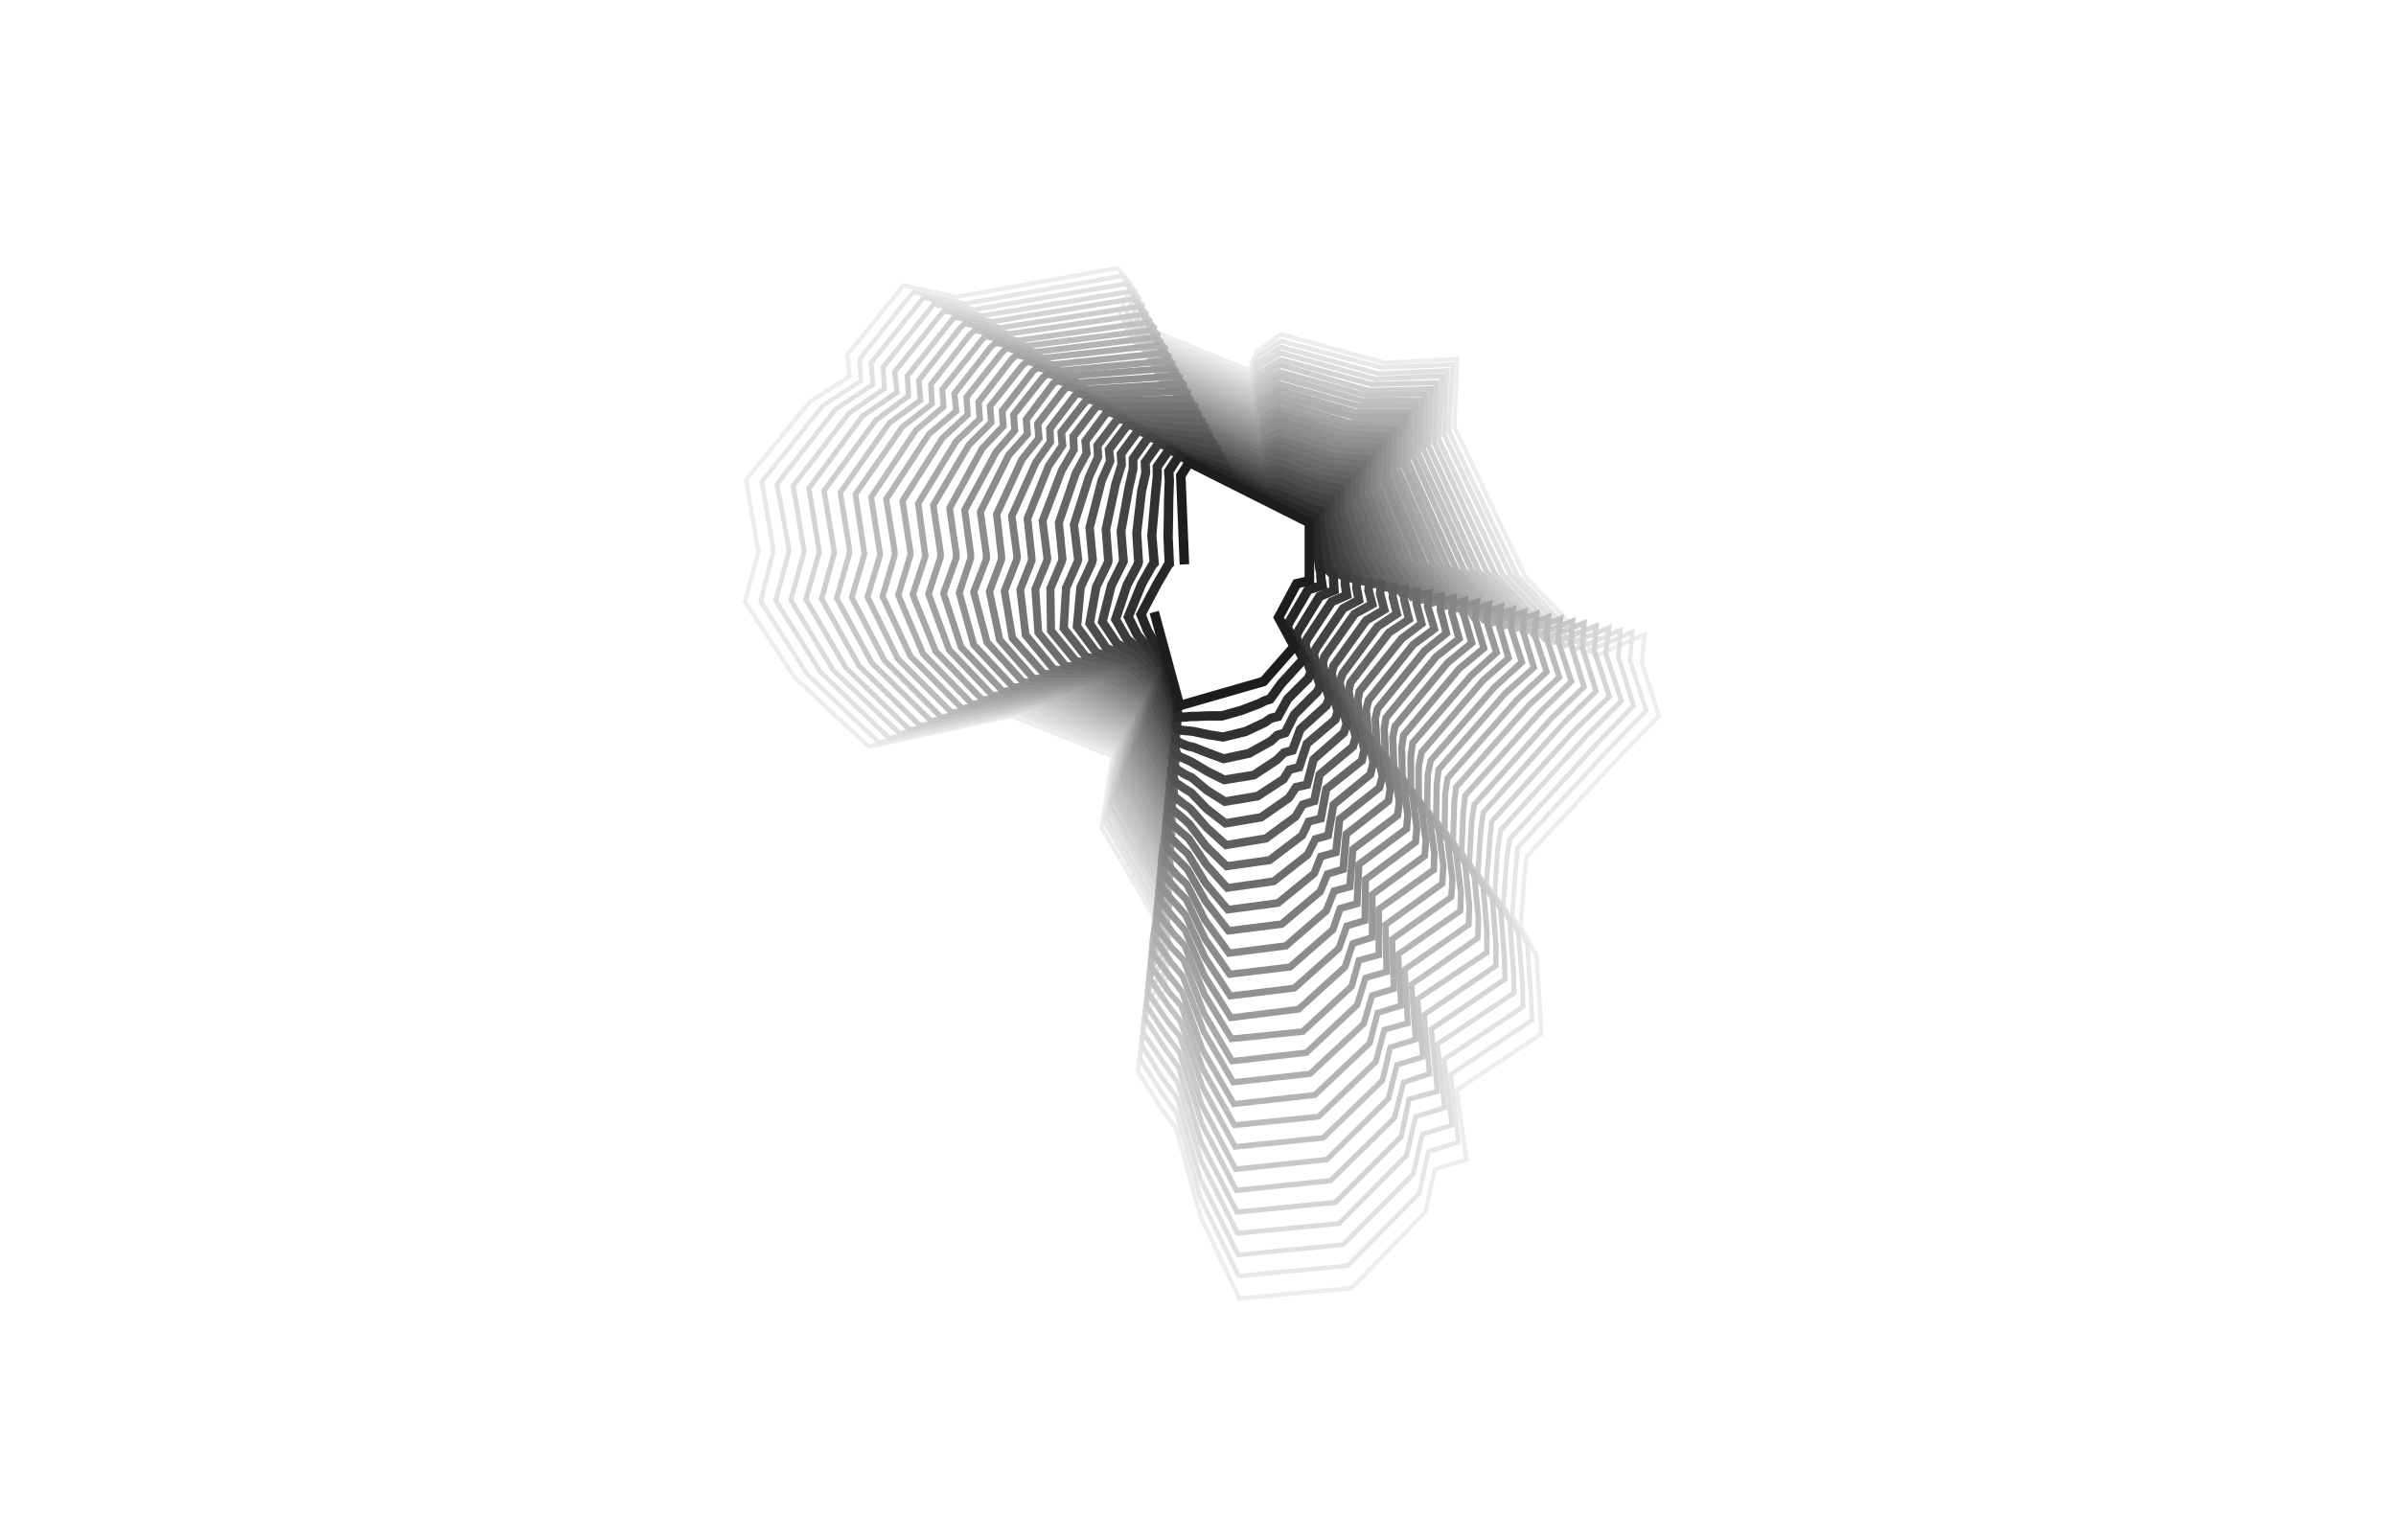 <?xml version="1.0" encoding="utf-8"?>
<!-- Generator: Adobe Illustrator 27.0.1, SVG Export Plug-In . SVG Version: 6.00 Build 0)  -->
<!DOCTYPE svg PUBLIC "-//W3C//DTD SVG 1.1//EN" "http://www.w3.org/Graphics/SVG/1.1/DTD/svg11.dtd">
<svg version="1.1" id="Ebene_1" xmlns:x="http://ns.adobe.com/Extensibility/1.0/" xmlns:i="http://ns.adobe.com/AdobeIllustrator/10.0/" xmlns:graph="http://ns.adobe.com/Graphs/1.0/"
	 xmlns="http://www.w3.org/2000/svg" xmlns:xlink="http://www.w3.org/1999/xlink" x="0px" y="0px" viewBox="0 0 396.9 255.1"
	 style="enable-background:new 0 0 396.9 255.1;" xml:space="preserve">
<style type="text/css">
	.st0{fill:none;stroke:#EDEDED;stroke-width:0.72;stroke-miterlimit:10;}
	.st1{fill:none;stroke:#E7E7E7;stroke-width:0.75;stroke-miterlimit:10;}
	.st2{fill:none;stroke:#E2E1E1;stroke-width:0.79;stroke-miterlimit:10;}
	.st3{fill:none;stroke:#DCDCDC;stroke-width:0.82;stroke-miterlimit:10;}
	.st4{fill:none;stroke:#D4D4D4;stroke-width:0.85;stroke-miterlimit:10;}
	.st5{fill:none;stroke:#CECECE;stroke-width:0.88;stroke-miterlimit:10;}
	.st6{fill:none;stroke:#C8C8C8;stroke-width:0.91;stroke-miterlimit:10;}
	.st7{fill:none;stroke:#C2C2C2;stroke-width:0.94;stroke-miterlimit:10;}
	.st8{fill:none;stroke:#BDBCBC;stroke-width:0.97;stroke-miterlimit:10;}
	.st9{fill:none;stroke:#B4B4B4;stroke-miterlimit:10;}
	.st10{fill:none;stroke:#AEAEAE;stroke-width:1.03;stroke-miterlimit:10;}
	.st11{fill:none;stroke:#A8A8A7;stroke-width:1.06;stroke-miterlimit:10;}
	.st12{fill:none;stroke:#A1A1A1;stroke-width:1.09;stroke-miterlimit:10;}
	.st13{fill:none;stroke:#999998;stroke-width:1.12;stroke-miterlimit:10;}
	.st14{fill:none;stroke:#929292;stroke-width:1.15;stroke-miterlimit:10;}
	.st15{fill:none;stroke:#8C8C8B;stroke-width:1.18;stroke-miterlimit:10;}
	.st16{fill:none;stroke:#858584;stroke-width:1.21;stroke-miterlimit:10;}
	.st17{fill:none;stroke:#7C7C7B;stroke-width:1.24;stroke-miterlimit:10;}
	.st18{fill:none;stroke:#757474;stroke-width:1.27;stroke-miterlimit:10;}
	.st19{fill:none;stroke:#6D6D6C;stroke-width:1.3;stroke-miterlimit:10;}
	.st20{fill:none;stroke:#666665;stroke-width:1.34;stroke-miterlimit:10;}
	.st21{fill:none;stroke:#5F5E5E;stroke-width:1.37;stroke-miterlimit:10;}
	.st22{fill:none;stroke:#555454;stroke-width:1.4;stroke-miterlimit:10;}
	.st23{fill:none;stroke:#4D4D4C;stroke-width:1.43;stroke-miterlimit:10;}
	.st24{fill:none;stroke:#454444;stroke-width:1.46;stroke-miterlimit:10;}
	.st25{fill:none;stroke:#3C3C3B;stroke-width:1.49;stroke-miterlimit:10;}
	.st26{fill:none;stroke:#313130;stroke-width:1.52;stroke-miterlimit:10;}
	.st27{fill:none;stroke:#272726;stroke-width:1.55;stroke-miterlimit:10;}
	.st28{fill:none;stroke:#1D1D1B;stroke-width:1.58;stroke-miterlimit:10;}
</style>
<g>
	<polygon class="st0" points="140.4,58.7 140.7,62.4 134.1,66.6 123.6,79.5 125.4,90.2 125.7,91.2 123.4,99.7 131.6,112.2 
		143.9,123.7 167.6,118.6 184.3,125.3 182.5,137.1 192.4,154.1 193.2,164 189.7,167.7 189.3,170.5 188.5,177.5 192.3,183.5 
		194.8,186.9 198.9,201.6 205.3,215.1 223.9,213.4 236.1,200.8 237.7,193.7 242.9,192.1 241.3,180.6 255.3,171.3 255.1,167.1 
		254.5,158.3 251.9,153.6 252.5,145.2 252.9,141.9 268.6,125 274.8,118.6 272,109.9 272.4,105.1 264.3,108.7 261.1,104.3 
		252.7,95.6 240.9,70.7 241.4,59.5 229.4,60.1 212.2,55.4 208.1,58.3 207,61.4 185.3,52.5 187.4,47.1 185.1,44.4 158.5,49.2 
		149.6,47.3 148.7,48.5 	"/>
	<polygon class="st1" points="142.4,59.5 142.6,63.1 136.3,67.2 126.2,79.8 128,90.3 128.1,91.3 126,99.6 133.7,111.7 145.6,123 
		168.5,118.1 184.7,124.7 183,136.1 192.4,152.8 193.2,162.3 189.9,165.9 189.6,168.6 188.8,175.3 192.5,181.1 194.9,184.4 
		198.9,198.6 205.2,211.4 223.2,209.7 235.1,197.7 236.6,190.8 241.6,189.2 240.3,178 253.8,169 253.6,165 253,156.4 250.5,151.8 
		251.1,143.7 251.4,140.4 266.7,123.9 272.7,117.7 270,109.4 270.4,104.7 262.6,108.1 259.5,103.9 251.4,95.5 240,71.4 240.6,60.4 
		228.9,60.9 212.2,56.5 208.2,59.1 207.1,62.2 186,53.6 188.1,48.3 185.8,45.7 159.9,50.3 151.3,48.4 150.4,49.4 	"/>
	<polygon class="st2" points="144.3,60.1 144.6,63.7 138.4,67.8 128.7,80.2 130.6,90.4 130.7,91.3 128.5,99.5 135.9,111.3 
		147.3,122.3 169.3,117.8 185,124.2 183.4,135.3 192.5,151.4 193.3,160.6 190.1,164 189.8,166.7 189.1,173.1 192.6,178.7 195,181.9 
		198.9,195.5 205.1,207.9 222.5,206.2 234.1,194.5 235.6,187.9 240.5,186.4 239.2,175.5 252.3,166.8 252.2,162.9 251.5,154.5 
		249,150.1 249.6,142.1 250.1,139 264.8,122.9 270.6,116.9 268.1,108.9 268.4,104.4 260.9,107.6 257.9,103.4 250.2,95.2 239.2,72 
		239.7,61.4 228.3,61.9 212.2,57.5 208.2,60.1 207.2,63 186.7,54.7 188.7,49.4 186.5,47 161.4,51.3 153,49.3 152.1,50.4 	"/>
	<polygon class="st3" points="146.3,60.8 146.5,64.4 140.7,68.4 131.4,80.5 133.1,90.6 133.2,91.4 131,99.4 138,111 149,121.5 
		170.3,117.4 185.3,123.7 183.8,134.3 192.6,149.9 193.3,158.9 190.3,162.2 190,164.8 189.3,171 192.9,176.3 195.1,179.4 199,192.4 
		205,204.3 221.8,202.7 233,191.4 234.5,185 239.3,183.5 238.1,173 250.8,164.5 250.7,160.7 250.1,152.6 247.6,148.3 248.1,140.6 
		248.6,137.5 262.8,121.9 268.6,116.1 266,108.3 266.5,104 259.2,107 256.4,103.1 248.9,95.1 238.3,72.7 238.9,62.3 227.8,62.8 
		212.1,58.5 208.3,60.9 207.3,63.7 187.4,55.6 189.3,50.6 187.1,48.3 162.8,52.3 154.7,50.4 153.8,51.5 	"/>
	<polygon class="st4" points="148.2,61.6 148.6,65 142.9,68.9 134,80.9 135.6,90.7 135.7,91.5 133.5,99.3 140.1,110.6 150.7,120.9 
		171.1,117 185.6,123.1 184.1,133.5 192.8,148.5 193.4,157.1 190.5,160.4 190.2,162.9 189.7,168.7 193.1,173.9 195.2,176.8 
		199,189.3 204.9,200.8 221.2,199.2 232.1,188.3 233.4,182.1 238.1,180.8 237.1,170.5 249.3,162.2 249.2,158.6 248.6,150.7 
		246.2,146.5 246.8,139.1 247.1,136.1 260.9,120.9 266.6,115.4 264.1,107.8 264.4,103.7 257.5,106.4 254.8,102.7 247.6,95 
		237.5,73.2 238,63.4 227.3,63.7 212.1,59.6 208.4,61.9 207.4,64.5 188.2,56.7 189.9,51.9 187.7,49.5 164.3,53.3 156.4,51.5 
		155.6,52.4 	"/>
	<polygon class="st5" points="150.3,62.3 150.5,65.6 145.1,69.6 136.5,81.3 138.1,90.8 138.2,91.6 136.1,99.2 142.3,110.3 
		152.4,120.2 172.1,116.5 186,122.5 184.6,132.5 192.8,147.1 193.5,155.4 190.7,158.6 190.4,161 189.9,166.6 193.2,171.5 
		195.4,174.4 199.1,186.2 204.8,197.2 220.4,195.6 231,185.2 232.5,179.3 236.8,177.9 235.9,168.1 247.8,160 247.8,156.4 
		247.2,148.8 244.8,144.8 245.3,137.5 245.7,134.6 259,119.8 264.4,114.5 262.1,107.3 262.4,103.2 255.8,105.9 253.2,102.3 
		246.3,94.8 236.6,73.8 237.1,64.4 226.7,64.7 212.1,60.5 208.5,62.8 207.6,65.3 188.9,57.6 190.5,53.1 188.5,50.8 165.7,54.3 
		158.1,52.5 157.3,53.5 	"/>
	<polygon class="st6" points="152.2,63 152.5,66.3 147.3,70.1 139.2,81.6 140.7,90.9 140.7,91.7 138.6,99.1 144.4,109.8 
		154.2,119.4 172.9,116.1 186.4,122 185,131.7 192.9,145.6 193.5,153.7 190.9,156.7 190.6,159 190.2,164.5 193.4,169.2 195.5,171.8 
		199.1,183.1 204.7,193.7 219.8,192.1 230,182 231.4,176.4 235.7,175.1 234.8,165.5 246.3,157.8 246.3,154.2 245.7,146.9 243.4,143 
		243.8,136 244.2,133.3 257.1,118.9 262.4,113.8 260.2,106.7 260.5,102.9 254.1,105.4 251.7,101.8 245,94.7 235.8,74.5 236.2,65.3 
		226.2,65.5 212,61.6 208.6,63.7 207.7,66.1 189.7,58.7 191.2,54.2 189.1,52.1 167.2,55.3 159.8,53.6 159,54.4 	"/>
	<polygon class="st7" points="154.2,63.7 154.4,66.9 149.5,70.7 141.7,81.9 143.1,91.1 143.2,91.8 141.1,99 146.5,109.4 
		155.9,118.8 173.9,115.8 186.7,121.4 185.4,130.7 193,144.2 193.6,152 191,154.9 190.8,157.1 190.5,162.2 193.6,166.7 195.6,169.3 
		199.2,180.1 204.6,190 219.2,188.5 229,179 230.3,173.5 234.5,172.2 233.8,163.1 244.8,155.4 244.9,152.1 244.2,145 242.1,141.2 
		242.4,134.4 242.7,131.8 255.2,117.9 260.3,112.9 258.1,106.2 258.5,102.5 252.4,104.8 250.1,101.4 243.8,94.5 234.9,75.1 
		235.4,66.3 225.7,66.4 212,62.5 208.7,64.6 207.8,66.8 190.4,59.7 191.8,55.4 189.9,53.4 168.6,56.4 161.5,54.7 160.7,55.4 	"/>
	<polygon class="st8" points="156.1,64.5 156.3,67.4 151.7,71.3 144.3,82.4 145.7,91.2 145.8,91.9 143.7,98.9 148.7,109.1 
		157.6,118 174.8,115.4 187,120.9 185.8,129.7 193.1,142.8 193.7,150.3 191.3,153.1 191,155.2 190.7,160.1 193.7,164.4 195.7,166.7 
		199.2,177 204.5,186.4 218.4,185 227.9,175.9 229.3,170.6 233.2,169.5 232.7,160.6 243.3,153.2 243.4,150 242.7,143.2 240.7,139.4 
		240.9,132.9 241.2,130.4 253.2,116.9 258.3,112.2 256.2,105.7 256.5,102.2 250.8,104.3 248.5,101 242.5,94.4 234.1,75.7 
		234.5,67.2 225.1,67.3 212,63.6 208.8,65.5 207.9,67.7 191.2,60.7 192.3,56.6 190.5,54.7 170.1,57.3 163.2,55.7 162.5,56.5 	"/>
	<polygon class="st9" points="158.1,65.2 158.4,68.1 153.9,71.9 146.8,82.7 148.2,91.3 148.2,92 146.2,98.8 150.8,108.7 
		159.3,117.3 175.7,114.9 187.3,120.4 186.1,128.9 193.1,141.4 193.7,148.6 191.5,151.3 191.3,153.3 191,158 193.9,161.9 
		195.8,164.3 199.2,173.9 204.4,182.9 217.8,181.4 226.9,172.8 228.2,167.8 232.1,166.6 231.6,158.1 241.9,150.9 242,147.9 
		241.2,141.2 239.3,137.6 239.4,131.5 239.8,128.9 251.3,115.9 256.2,111.3 254.2,105.1 254.5,101.7 249.1,103.8 246.9,100.6 
		241.2,94.3 233.2,76.4 233.5,68.2 224.7,68.3 212,64.6 208.8,66.4 208,68.4 191.8,61.7 193,57.7 191.2,55.9 171.6,58.3 165,56.8 
		164.2,57.4 	"/>
	<polygon class="st10" points="160.1,65.8 160.3,68.7 156.1,72.6 149.5,83 150.8,91.4 150.8,92 148.8,98.6 152.9,108.3 161,116.6 
		176.6,114.5 187.6,119.8 186.6,127.9 193.2,140 193.8,146.8 191.7,149.5 191.5,151.4 191.4,155.7 194.1,159.6 195.9,161.7 
		199.4,170.9 204.3,179.3 217,177.9 225.9,169.6 227.3,164.9 230.9,163.8 230.6,155.6 240.4,148.6 240.6,145.7 239.8,139.3 
		237.9,135.9 238,129.9 238.3,127.5 249.4,114.8 254.1,110.6 252.3,104.6 252.5,101.4 247.4,103.2 245.4,100.2 239.9,94.1 
		232.4,76.9 232.7,69.1 224.2,69.1 211.9,65.6 208.9,67.2 208.1,69.1 192.5,62.8 193.6,59 191.8,57.2 172.9,59.3 166.7,57.7 
		165.9,58.5 	"/>
	<polygon class="st11" points="162.1,66.6 162.3,69.4 158.4,73.1 152.1,83.4 153.2,91.5 153.3,92.1 151.2,98.5 155,107.9 
		162.7,115.9 177.4,114.2 188,119.2 187,127.1 193.3,138.6 193.9,145.1 191.9,147.6 191.7,149.5 191.6,153.6 194.2,157.1 
		196.1,159.1 199.4,167.8 204.1,175.8 216.4,174.4 224.8,166.5 226.2,162 229.7,161 229.5,153.2 238.9,146.4 239.1,143.5 
		238.3,137.4 236.4,134.1 236.5,128.4 237,126 247.5,113.9 252.1,109.7 250.3,104.1 250.6,101 245.7,102.7 243.8,99.8 238.7,94 
		231.5,77.6 231.8,70.1 223.6,70.1 211.9,66.6 209,68.2 208.2,69.9 193.3,63.7 194.2,60.2 192.5,58.5 174.4,60.4 168.4,58.8 
		167.6,59.5 	"/>
	<polygon class="st12" points="164,67.3 164.2,70 160.5,73.7 154.6,83.7 155.8,91.6 155.8,92.3 153.8,98.4 157.2,107.6 164.4,115.2 
		178.4,113.8 188.3,118.7 187.4,126.1 193.4,137.1 193.9,143.4 192.1,145.8 191.9,147.5 191.9,151.4 194.5,154.8 196.2,156.6 
		199.5,164.7 204,172.1 215.8,170.9 223.9,163.4 225.1,159.1 228.4,158.2 228.4,150.6 237.5,144.1 237.6,141.4 236.8,135.5 
		235,132.4 235,126.9 235.5,124.6 245.6,112.8 249.9,109 248.3,103.5 248.6,100.6 244,102.2 242.2,99.4 237.4,93.7 230.7,78.2 
		231,71.1 223.1,71 211.9,67.7 209.2,69 208.3,70.7 194,64.8 194.8,61.4 193.2,59.8 175.8,61.4 170.1,59.9 169.4,60.5 	"/>
	<polygon class="st13" points="166,68.1 166.2,70.6 162.7,74.3 157.3,84.2 158.4,91.7 158.4,92.4 156.3,98.3 159.2,107.2 
		166.1,114.5 179.2,113.3 188.6,118.1 187.9,125.3 193.4,135.7 194,141.7 192.3,143.9 192.1,145.6 192.2,149.2 194.7,152.3 
		196.3,154.1 199.5,161.6 203.9,168.6 215.1,167.2 222.8,160.2 224.1,156.3 227.3,155.3 227.3,148.2 236,141.8 236.2,139.2 
		235.4,133.6 233.7,130.6 233.7,125.3 234,123.1 243.7,111.9 247.9,108.1 246.3,103 246.6,100.2 242.3,101.6 240.6,99 236.1,93.6 
		229.8,78.8 230,72.1 222.6,71.9 211.9,68.6 209.3,70 208.4,71.5 194.8,65.7 195.4,62.5 193.8,61 177.3,62.3 171.8,60.9 171.1,61.5 
			"/>
	<polygon class="st14" points="167.9,68.7 168.1,71.3 165,74.9 159.8,84.5 160.8,91.8 160.8,92.5 158.9,98.2 161.3,106.8 
		167.8,113.8 180.2,112.9 188.9,117.6 188.2,124.3 193.5,134.3 194.1,140 192.4,142.1 192.3,143.7 192.4,147.1 194.9,149.9 
		196.4,151.6 199.6,158.6 203.8,165 214.4,163.7 221.8,157.1 223.1,153.4 226.1,152.5 226.2,145.7 234.5,139.5 234.7,137.1 
		234,131.8 232.3,128.8 232.2,123.8 232.5,121.8 241.7,110.8 245.8,107.4 244.4,102.6 244.6,99.8 240.6,101.1 239,98.5 234.8,93.4 
		229,79.4 229.2,73.1 222,72.8 211.9,69.7 209.4,70.8 208.5,72.2 195.5,66.8 196.1,63.7 194.6,62.3 178.8,63.4 173.5,62 172.8,62.5 
			"/>
	<polygon class="st15" points="170,69.5 170.2,71.9 167.1,75.4 162.4,84.8 163.4,91.9 163.4,92.6 161.3,98.1 163.5,106.4 169.5,113 
		181,112.6 189.2,117.1 188.6,123.5 193.6,132.8 194.1,138.2 192.6,140.3 192.5,141.8 192.8,144.9 195,147.5 196.5,149 199.6,155.5 
		203.7,161.4 213.7,160.2 220.8,154 222,150.5 224.8,149.7 225.1,143.2 233,137.3 233.2,135 232.5,129.9 230.9,127.1 230.7,122.2 
		231.1,120.3 239.8,109.8 243.8,106.5 242.5,101.9 242.6,99.5 238.9,100.6 237.5,98.2 233.5,93.3 228,80 228.3,74 221.5,73.7 
		211.8,70.7 209.5,71.8 208.6,73.1 196.3,67.8 196.7,65 195.2,63.6 180.2,64.5 175.2,63.1 174.5,63.5 	"/>
	<polygon class="st16" points="171.9,70.2 172.1,72.6 169.3,76.1 165.1,85.2 165.9,92.1 165.9,92.7 163.9,98 165.6,106 171.2,112.4 
		182,112.2 189.6,116.5 189,122.5 193.7,131.5 194.2,136.5 192.9,138.5 192.8,139.9 193,142.7 195.2,145.2 196.6,146.5 199.6,152.4 
		203.6,157.9 213,156.7 219.7,150.9 221,147.6 223.6,146.9 224.1,140.7 231.5,135.1 231.8,132.8 231,127.9 229.5,125.3 229.3,120.7 
		229.6,118.9 237.9,108.8 241.7,105.8 240.5,101.5 240.7,99.1 237.2,99.9 235.9,97.8 232.3,93.2 227.2,80.6 227.5,75 221,74.6 
		211.8,71.7 209.5,72.7 208.7,73.8 196.9,68.8 197.2,66.2 195.9,64.8 181.7,65.4 176.9,64.1 176.3,64.5 	"/>
	<polygon class="st17" points="173.9,71 174,73.2 171.6,76.6 167.6,85.5 168.5,92.3 168.4,92.8 166.4,97.9 167.7,105.7 172.9,111.6 
		182.8,111.7 189.9,115.9 189.5,121.7 193.8,130.1 194.3,134.8 193.1,136.7 193,137.9 193.3,140.5 195.4,142.7 196.7,144 
		199.7,149.3 203.5,154.2 212.3,153.1 218.7,147.7 219.9,144.8 222.5,144 223,138.2 230,132.7 230.3,130.7 229.5,126 228.1,123.5 
		227.8,119.1 228.2,117.4 236,107.8 239.6,104.9 238.6,101 238.7,98.8 235.5,99.4 234.3,97.4 231,93 226.3,81.3 226.6,76 
		220.4,75.5 211.8,72.8 209.6,73.5 208.8,74.6 197.7,69.8 197.9,67.3 196.6,66.1 183.1,66.4 178.6,65.2 178.1,65.5 	"/>
	<polygon class="st18" points="175.8,71.6 176,73.8 173.7,77.2 170.2,85.9 170.9,92.4 170.9,92.9 169,97.7 169.9,105.2 174.6,110.9 
		183.7,111.3 190.2,115.4 189.9,120.7 193.8,128.6 194.3,133 193.3,134.9 193.2,136 193.6,138.4 195.5,140.3 196.8,141.5 
		199.7,146.3 203.4,150.7 211.7,149.6 217.7,144.7 218.8,141.9 221.3,141.2 221.9,135.7 228.5,130.5 229,128.6 228,124.2 
		226.7,121.8 226.3,117.6 226.7,116 234.1,106.8 237.6,104.2 236.5,100.5 236.7,98.3 233.9,98.9 232.7,96.9 229.7,92.9 225.4,81.8 
		225.7,76.9 219.9,76.4 211.7,73.7 209.7,74.5 208.9,75.3 198.4,70.8 198.5,68.5 197.2,67.3 184.6,67.4 180.3,66.2 179.8,66.5 	"/>
	<polygon class="st19" points="177.8,72.3 177.9,74.5 175.9,77.9 172.7,86.3 173.5,92.5 173.4,93 171.5,97.6 172,104.8 176.5,110.3 
		184.7,110.9 190.5,114.8 190.3,119.7 193.9,127.2 194.5,131.3 193.5,132.9 193.4,134.1 193.8,136.2 195.7,137.9 196.9,138.9 
		199.8,143.2 203.3,147.1 211,146 216.6,141.6 217.9,139 220,138.4 220.9,133.3 227,128.3 227.5,126.3 226.6,122.3 225.3,119.9 
		224.9,116.1 225.2,114.5 232.2,105.8 235.5,103.3 234.6,99.9 234.7,98 232.2,98.3 231.1,96.5 228.4,92.8 224.6,82.5 224.8,77.9 
		219.4,77.3 211.7,74.8 209.8,75.3 209,76.2 199.1,71.8 199.1,69.7 197.9,68.6 186,68.5 182,67.2 181.5,67.5 	"/>
	<polygon class="st20" points="179.8,73.1 180,75.1 178.2,78.4 175.4,86.6 176,92.6 175.9,93 174,97.5 174.1,104.5 178.2,109.5 
		185.5,110.6 190.8,114.3 190.6,118.9 194,125.8 194.6,129.6 193.7,131.1 193.6,132.2 194.1,134 195.9,135.5 197,136.5 199.8,140.2 
		203.2,143.5 210.3,142.5 215.7,138.4 216.8,136.1 218.8,135.6 219.7,130.7 225.6,126 226,124.2 225.1,120.4 224,118.2 223.4,114.5 
		223.7,113.1 230.1,104.8 233.4,102.6 232.6,99.4 232.7,97.6 230.5,97.8 229.5,96.1 227.2,92.6 223.7,83.1 224,78.9 218.8,78.3 
		211.7,75.7 209.9,76.3 209.2,76.9 199.9,72.9 199.7,70.8 198.6,69.9 187.4,69.5 183.7,68.3 183.2,68.5 	"/>
	<polygon class="st21" points="181.8,73.8 181.9,75.7 180.4,79 177.9,86.9 178.6,92.7 178.5,93.1 176.6,97.4 176.2,104.1 
		179.9,108.8 186.5,110.1 191.2,113.8 191,117.9 194.1,124.3 194.6,127.9 193.8,129.3 193.8,130.3 194.5,131.9 196.1,133.2 
		197.1,133.9 199.9,137.1 203.1,140 209.7,138.9 214.6,135.3 215.8,133.3 217.7,132.7 218.6,128.3 224.1,123.7 224.6,122.1 
		223.6,118.5 222.6,116.4 221.9,113 222.4,111.6 228.2,103.8 231.4,101.7 230.7,98.9 230.8,97.3 228.8,97.3 228,95.7 225.9,92.5 
		222.9,83.7 223.1,79.9 218.4,79.2 211.7,76.8 209.9,77.1 209.3,77.7 200.6,73.8 200.3,72.1 199.2,71.2 188.9,70.4 185.4,69.4 
		185,69.6 	"/>
	<polygon class="st22" points="183.7,74.5 183.9,76.4 182.5,79.6 180.5,87.4 181,92.8 180.9,93.2 179,97.3 178.4,103.8 181.6,108.1 
		187.3,109.7 191.5,113.2 191.5,117.1 194.1,122.9 194.7,126.1 194,127.5 194.1,128.4 194.7,129.6 196.3,130.7 197.3,131.3 
		199.9,134 203,136.4 208.9,135.4 213.5,132.2 214.7,130.4 216.5,130 217.6,125.8 222.6,121.4 223.1,119.9 222.1,116.5 221.1,114.6 
		220.6,111.5 220.9,110.3 226.3,102.8 229.3,101 228.6,98.3 228.8,96.8 227,96.7 226.4,95.3 224.6,92.3 222,84.4 222.1,80.9 
		217.9,80.1 211.6,77.8 210,78.1 209.4,78.5 201.3,74.9 201,73.3 199.9,72.4 190.3,71.5 187.1,70.4 186.7,70.5 	"/>
	<polygon class="st23" points="185.7,75.2 185.8,77 184.8,80.2 183.2,87.7 183.6,92.9 183.5,93.3 181.6,97.2 180.5,103.3 
		183.3,107.4 188.3,109.3 191.8,112.6 191.9,116.1 194.2,121.5 194.8,124.4 194.2,125.6 194.3,126.4 195,127.5 196.5,128.4 
		197.4,128.8 199.9,130.9 202.9,132.8 208.3,131.9 212.6,129.1 213.6,127.5 215.2,127.1 216.5,123.2 221.2,119.2 221.6,117.8 
		220.7,114.7 219.7,112.9 219.1,109.9 219.4,108.8 224.4,101.7 227.3,100.1 226.7,97.8 226.8,96.4 225.3,96.2 224.8,94.9 
		223.3,92.1 221.2,84.9 221.3,81.8 217.4,81 211.6,78.8 210.1,78.9 209.5,79.3 202,75.9 201.6,74.5 200.6,73.7 191.8,72.4 
		188.8,71.5 188.4,71.5 	"/>
	<polygon class="st24" points="187.7,76 187.7,77.7 187,80.8 185.7,88 186.1,93 185.9,93.4 184.1,97 182.6,103 185,106.6 
		189.1,108.9 192.1,112.1 192.3,115.3 194.3,120.1 194.8,122.7 194.5,123.8 194.6,124.5 195.3,125.3 196.7,125.9 197.5,126.3 
		200,127.8 202.8,129.2 207.7,128.4 211.5,125.9 212.7,124.7 214.1,124.3 215.4,120.8 219.7,116.9 220.2,115.7 219.3,112.8 
		218.3,111.1 217.6,108.4 218,107.4 222.5,100.8 225.1,99.4 224.7,97.3 224.8,96.1 223.6,95.7 223.2,94.5 222,91.9 220.3,85.5 
		220.4,82.8 216.8,81.9 211.6,79.8 210.2,79.8 209.6,80 202.8,76.9 202.1,75.6 201.3,75 193.2,73.5 190.5,72.4 190.1,72.6 	"/>
	<polygon class="st25" points="189.7,76.6 189.8,78.3 189.1,81.4 188.3,88.3 188.6,93.1 188.5,93.5 186.7,96.9 184.8,102.6 
		186.7,105.9 190.1,108.6 192.5,111.5 192.8,114.3 194.5,118.7 194.9,121 194.7,122 194.8,122.6 195.5,123.1 196.8,123.6 
		197.7,123.8 200,124.7 202.7,125.7 206.9,124.8 210.5,122.8 211.6,121.8 212.9,121.4 214.4,118.4 218.2,114.6 218.7,113.6 
		217.8,110.9 216.9,109.4 216.2,106.8 216.5,105.9 220.6,99.7 223.1,98.6 222.8,96.7 222.9,95.7 221.9,95.1 221.6,94.1 220.8,91.8 
		219.5,86.2 219.6,83.7 216.3,82.8 211.6,80.9 210.3,80.8 209.7,80.8 203.5,77.9 202.8,76.8 201.9,76.3 194.7,74.5 192.2,73.5 
		191.9,73.5 	"/>
	<polygon class="st26" points="191.7,77.3 191.7,78.9 191.4,81.9 190.8,88.7 191.2,93.3 190.9,93.6 189.1,96.8 186.9,102.2 
		188.4,105.2 190.9,108.1 192.9,111 193.1,113.3 194.6,117.2 195,119.2 194.9,120.2 195,120.7 195.8,121 197,121.1 197.8,121.2 
		200.1,121.7 202.6,122.1 206.3,121.2 209.5,119.7 210.5,119 211.7,118.7 213.3,115.8 216.7,112.4 217.2,111.3 216.3,109 
		215.5,107.6 214.7,105.4 215.1,104.5 218.6,98.8 221,97.8 220.9,96.2 220.9,95.3 220.2,94.6 220,93.6 219.5,91.7 218.6,86.8 
		218.6,84.7 215.8,83.7 211.5,81.8 210.4,81.6 209.8,81.6 204.3,78.9 203.4,78 202.7,77.6 196.2,75.5 193.9,74.6 193.6,74.6 	"/>
	<polygon class="st27" points="193.6,78.1 193.7,79.6 193.6,82.6 193.5,89.1 193.7,93.4 193.5,93.6 191.7,96.7 189,101.8 
		190.1,104.5 191.9,107.7 193.2,110.5 193.5,112.5 194.7,115.8 195,117.5 195.1,118.4 195.2,118.8 196.2,118.8 197.2,118.7 
		197.9,118.7 200.1,118.6 202.4,118.6 205.6,117.7 208.5,116.6 209.5,116.1 210.4,115.8 212.2,113.3 215.2,110 215.9,109.2 
		214.8,107.1 214.2,105.8 213.2,103.9 213.6,103 216.7,97.7 219,97 218.8,95.7 218.8,94.9 218.6,94.1 218.5,93.2 218.2,91.5 
		217.8,87.5 217.8,85.7 215.2,84.6 211.5,82.9 210.4,82.6 209.9,82.4 205,79.9 204,79.2 203.3,78.8 197.5,76.5 195.6,75.6 
		195.3,75.5 	"/>
	<polyline class="st28" points="191.2,101.4 195.4,116.9 209.3,112.9 214.4,107.1 211.8,102.3 214.8,96.7 216.9,96.2 216.9,86.6 
		197,76.6 195.6,78.8 196.2,93.5 	"/>
</g>
</svg>
